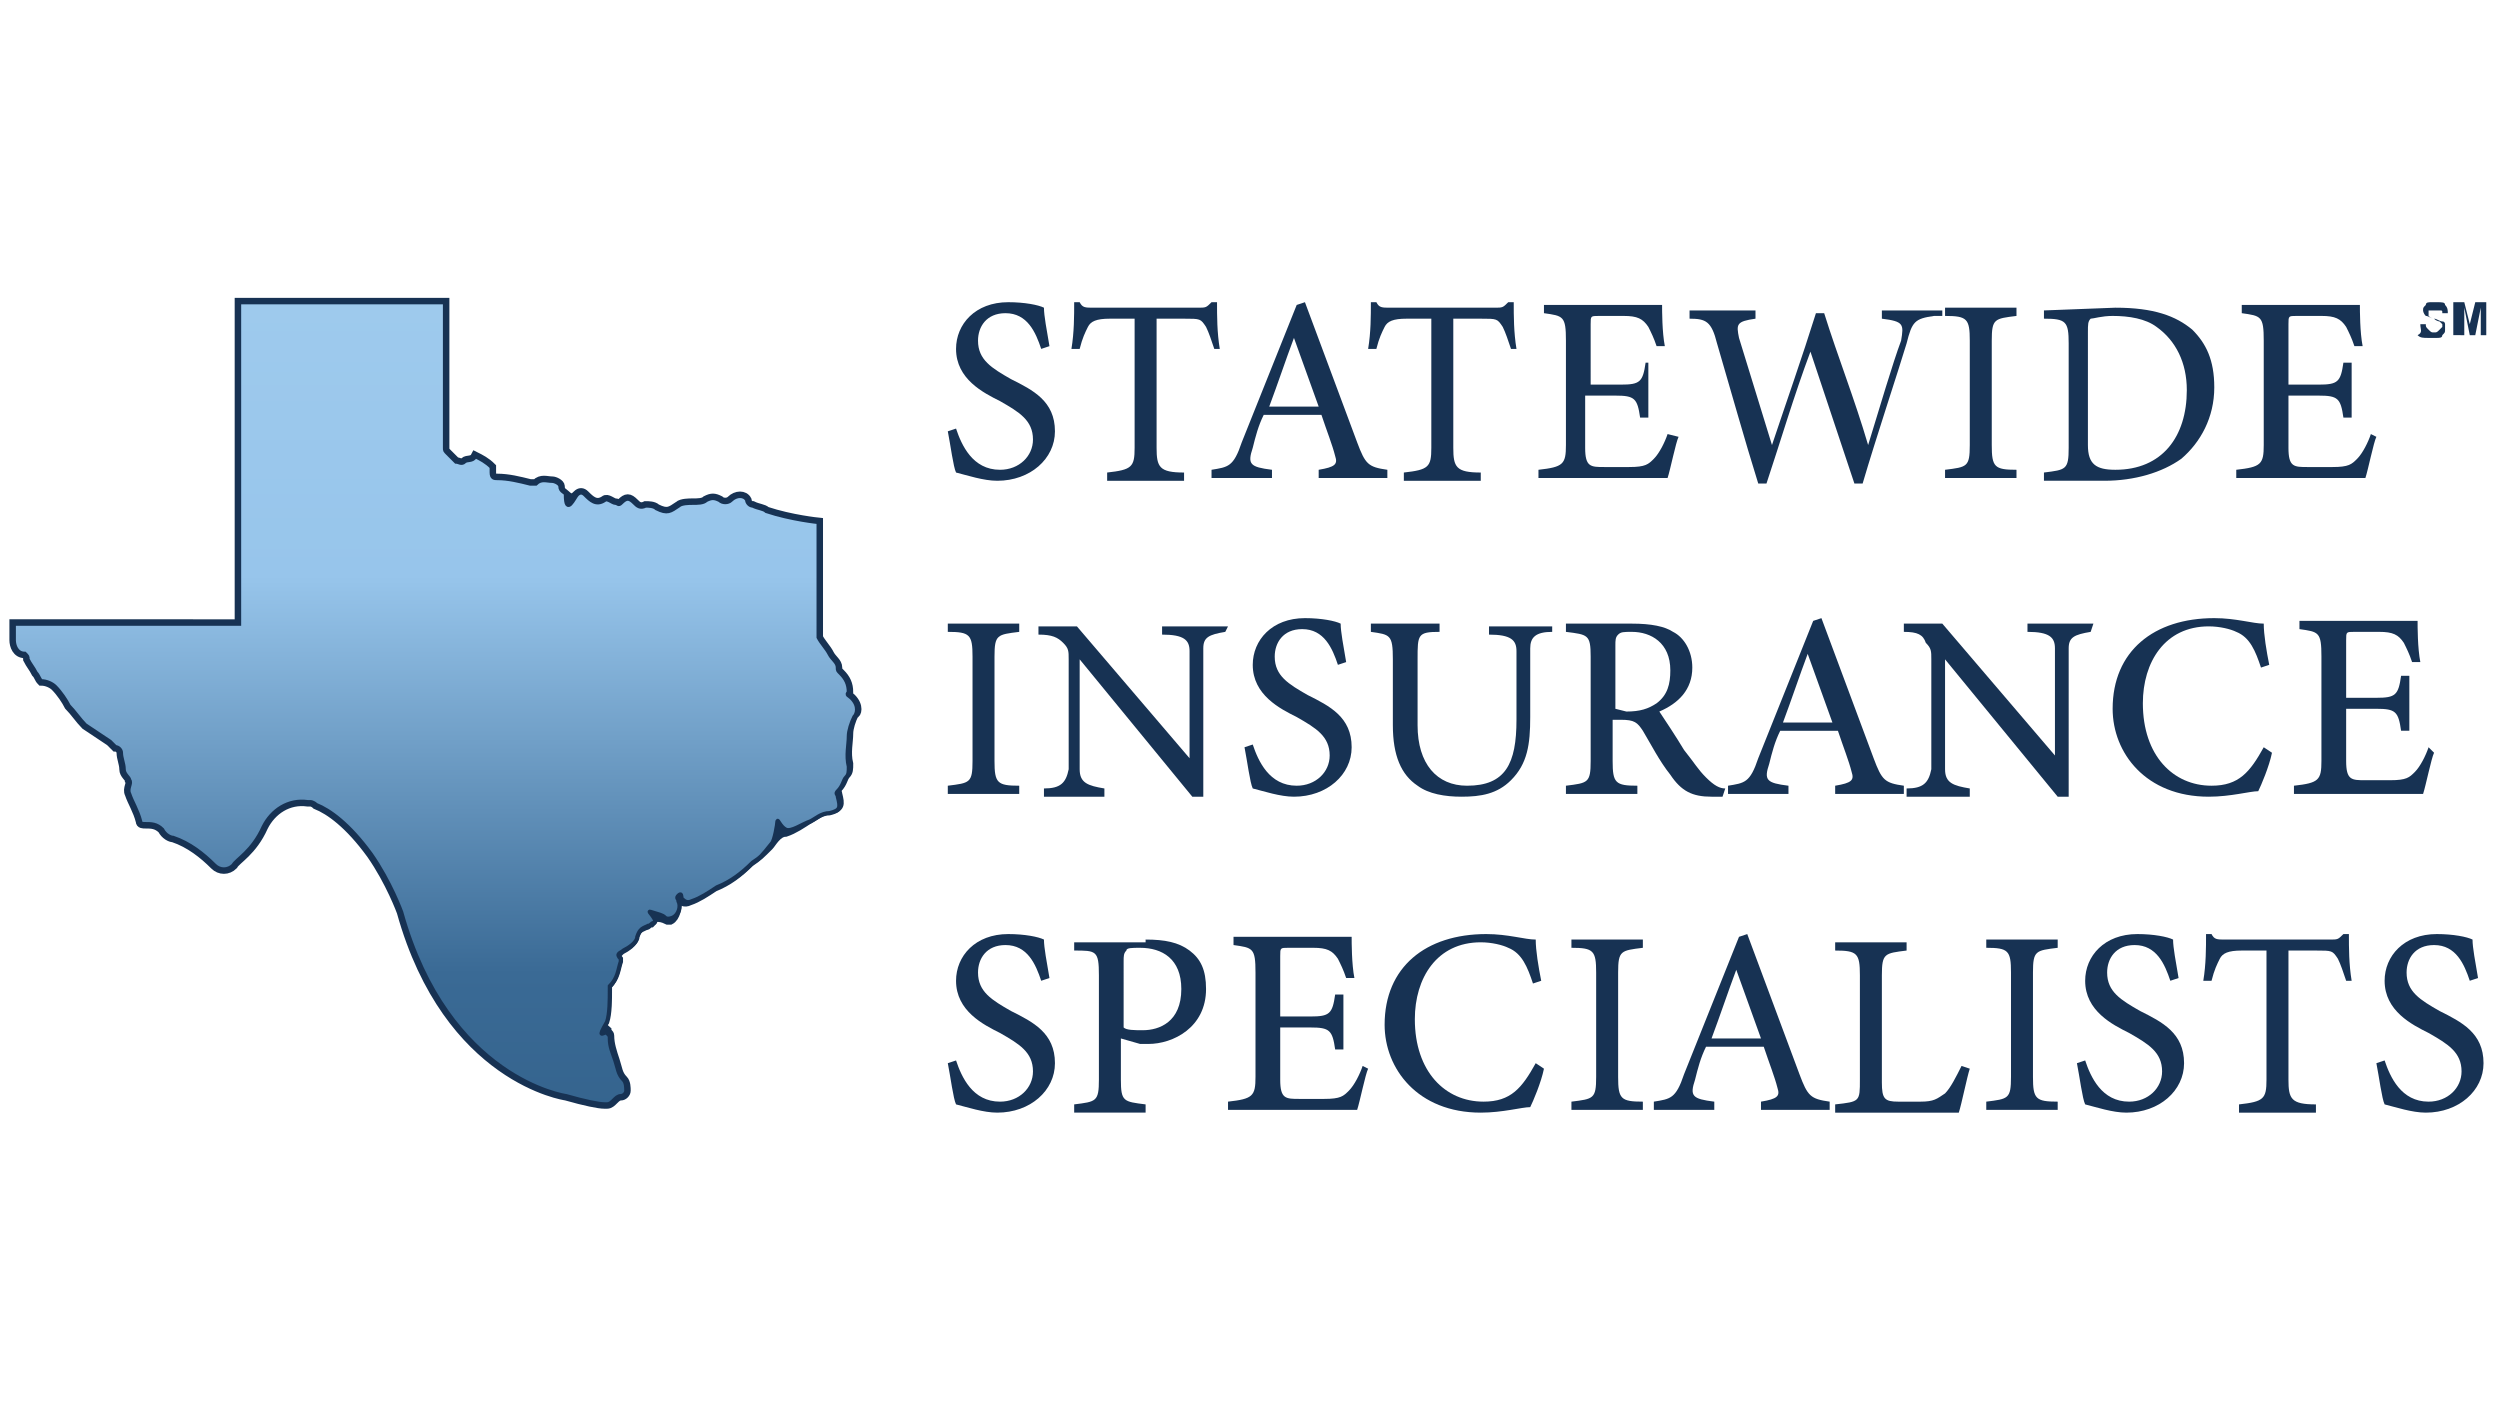<?xml version="1.0" encoding="utf-8"?>
<!-- Generator: Adobe Illustrator 23.0.0, SVG Export Plug-In . SVG Version: 6.00 Build 0)  -->
<svg version="1.1" id="Capa_1" xmlns="http://www.w3.org/2000/svg" xmlns:xlink="http://www.w3.org/1999/xlink" x="0px" y="0px"
	 viewBox="0 0 91 51.6" style="enable-background:new 0 0 91 51.6;" xml:space="preserve">
<style type="text/css">
	.st0{fill:#173253;}
	.st1{fill:#173253;stroke:#173253;stroke-width:0.315;stroke-miterlimit:10;}
	.st2{fill:url(#SVGID_1_);stroke:#173253;stroke-width:0.157;stroke-miterlimit:10;}
</style>
<g id="Capa_5">
	<g>
		<g>
			<g>
				<path class="st0" d="M88.1,11.8l0.2,0c0,0.1,0,0.1,0.1,0.2s0.1,0.1,0.2,0.1c0.1,0,0.1,0,0.2-0.1c0,0,0.1-0.1,0.1-0.1
					c0,0,0-0.1,0-0.1c0,0,0,0-0.1-0.1c0,0-0.1,0-0.2-0.1c-0.1,0-0.2-0.1-0.3-0.1c-0.1-0.1-0.1-0.2-0.1-0.2c0-0.1,0-0.1,0.1-0.2
					c0-0.1,0.1-0.1,0.2-0.1c0.1,0,0.1,0,0.2,0c0.2,0,0.3,0,0.3,0.1c0.1,0.1,0.1,0.2,0.1,0.3l-0.2,0c0-0.1,0-0.1-0.1-0.1
					c0,0-0.1,0-0.2,0s-0.1,0-0.2,0c0,0,0,0,0,0.1c0,0,0,0.1,0,0.1c0,0,0.1,0.1,0.2,0.1c0.1,0,0.2,0.1,0.3,0.1c0.1,0,0.1,0.1,0.1,0.1
					c0,0.1,0,0.1,0,0.2c0,0.1,0,0.1-0.1,0.2c0,0.1-0.1,0.1-0.2,0.1c-0.1,0-0.2,0-0.3,0c-0.2,0-0.3,0-0.4-0.1
					C88.2,12.1,88.1,12,88.1,11.8z"/>
				<path class="st0" d="M89.3,12.2V11h0.4l0.2,0.8l0.2-0.8h0.4v1.2h-0.2v-1l-0.2,1h-0.2l-0.2-1v1H89.3z"/>
			</g>
			<g>
				<g>
					<g>
						<path class="st0" d="M37.9,12.7c-0.2-0.6-0.5-1.3-1.3-1.3c-0.7,0-1,0.5-1,1c0,0.7,0.5,1,1.2,1.4c0.8,0.4,1.6,0.8,1.6,1.9
							c0,1-0.9,1.8-2.1,1.8c-0.5,0-1.1-0.2-1.5-0.3c-0.1-0.2-0.2-1-0.3-1.5l0.3-0.1c0.2,0.6,0.6,1.5,1.6,1.5c0.7,0,1.2-0.5,1.2-1.1
							c0-0.7-0.5-1-1.2-1.4c-0.6-0.3-1.6-0.8-1.6-1.9c0-0.9,0.7-1.7,1.9-1.7c0.6,0,1.1,0.1,1.3,0.2c0,0.3,0.1,0.8,0.2,1.4L37.9,12.7
							z"/>
						<path class="st0" d="M44.2,12.7c-0.1-0.3-0.2-0.6-0.3-0.8c-0.2-0.3-0.2-0.3-0.8-0.3h-1v4.7c0,0.7,0.1,0.9,1,0.9v0.3h-2.8v-0.3
							c0.9-0.1,1-0.2,1-0.9v-4.7h-0.9c-0.5,0-0.7,0.1-0.8,0.3c-0.1,0.2-0.2,0.4-0.3,0.8H39c0.1-0.6,0.1-1.2,0.1-1.7h0.2
							c0.1,0.2,0.2,0.2,0.5,0.2h3.8c0.3,0,0.3,0,0.5-0.2h0.2c0,0.5,0,1.1,0.1,1.7L44.2,12.7z"/>
						<path class="st0" d="M48,17.4v-0.3c0.6-0.1,0.7-0.2,0.6-0.5c-0.1-0.4-0.3-0.9-0.5-1.5H46c-0.2,0.4-0.3,0.8-0.4,1.2
							c-0.2,0.6-0.1,0.7,0.7,0.8v0.3h-2.2v-0.3c0.6-0.1,0.8-0.1,1.1-1l2-5l0.3-0.1c0.6,1.6,1.3,3.5,1.9,5.1c0.3,0.8,0.4,0.9,1.1,1
							v0.3H48z M47.1,12.3c-0.3,0.8-0.6,1.7-0.9,2.5h1.8L47.1,12.3z"/>
						<path class="st0" d="M55,12.7c-0.1-0.3-0.2-0.6-0.3-0.8c-0.2-0.3-0.2-0.3-0.8-0.3h-1v4.7c0,0.7,0.1,0.9,1,0.9v0.3h-2.8v-0.3
							c0.9-0.1,1-0.2,1-0.9v-4.7h-0.9c-0.5,0-0.7,0.1-0.8,0.3c-0.1,0.2-0.2,0.4-0.3,0.8h-0.3c0.1-0.6,0.1-1.2,0.1-1.7h0.2
							c0.1,0.2,0.2,0.2,0.5,0.2h3.8c0.3,0,0.3,0,0.5-0.2h0.2c0,0.5,0,1.1,0.1,1.7L55,12.7z"/>
						<path class="st0" d="M61.1,15.9c-0.1,0.2-0.3,1.2-0.4,1.5H56v-0.3c0.9-0.1,1-0.2,1-0.9v-3.8c0-0.9-0.1-0.9-0.8-1v-0.3h2.9
							c0.9,0,1.3,0,1.4,0c0,0.2,0,1,0.1,1.5l-0.3,0c-0.1-0.3-0.2-0.5-0.3-0.7c-0.2-0.3-0.4-0.4-0.9-0.4h-0.9c-0.3,0-0.3,0-0.3,0.3
							V14h1.1c0.7,0,0.8-0.1,0.9-0.8H60v2h-0.3c-0.1-0.7-0.2-0.8-0.9-0.8h-1.1v1.9c0,0.7,0.2,0.7,0.7,0.7h0.9c0.6,0,0.7-0.1,0.9-0.3
							c0.2-0.2,0.4-0.6,0.5-0.9L61.1,15.9z"/>
						<path class="st0" d="M70.4,11.5c-0.7,0.1-0.8,0.2-1,1c-0.3,1-1.1,3.4-1.6,5.1h-0.3c-0.5-1.5-1.1-3.3-1.6-4.8
							c-0.6,1.6-1.1,3.3-1.6,4.8h-0.3c-0.5-1.6-1-3.4-1.5-5.1c-0.2-0.8-0.4-0.9-1-0.9v-0.3h2.4v0.3c-0.7,0.1-0.7,0.2-0.6,0.7
							c0.4,1.3,0.8,2.6,1.2,3.9c0.5-1.5,1.1-3.2,1.6-4.8h0.3c0.5,1.6,1.1,3.1,1.6,4.8c0.4-1.3,0.9-3,1.2-3.8
							c0.1-0.6,0.1-0.7-0.7-0.8v-0.3h2.2V11.5z"/>
						<path class="st0" d="M70.8,17.4v-0.3c0.8-0.1,0.9-0.1,0.9-0.9v-3.8c0-0.8-0.1-0.9-0.9-0.9v-0.3h2.6v0.3
							c-0.8,0.1-0.9,0.1-0.9,0.9v3.8c0,0.8,0.1,0.9,0.9,0.9v0.3H70.8z"/>
						<path class="st0" d="M77,11.2c1.4,0,2.2,0.3,2.8,0.8c0.5,0.5,0.8,1.1,0.8,2.1c0,1.1-0.5,2-1.2,2.6c-0.7,0.5-1.7,0.8-2.8,0.8
							h-2.2v-0.3c0.8-0.1,0.9-0.1,0.9-0.9v-3.8c0-0.8-0.1-0.9-0.9-0.9v-0.3L77,11.2L77,11.2z M76,16.2c0,0.7,0.3,0.9,1,0.9
							c1.7,0,2.6-1.2,2.6-2.9c0-1-0.4-1.8-1.1-2.3c-0.4-0.3-1-0.4-1.6-0.4c-0.4,0-0.7,0.1-0.8,0.1c-0.1,0.1-0.1,0.2-0.1,0.5L76,16.2
							L76,16.2z"/>
						<path class="st0" d="M86.5,15.9c-0.1,0.2-0.3,1.2-0.4,1.5h-4.7v-0.3c0.9-0.1,1-0.2,1-0.9v-3.8c0-0.9-0.1-0.9-0.8-1v-0.3h2.9
							c0.9,0,1.3,0,1.4,0c0,0.2,0,1,0.1,1.5l-0.3,0c-0.1-0.3-0.2-0.5-0.3-0.7c-0.2-0.3-0.4-0.4-0.9-0.4h-0.9c-0.3,0-0.3,0-0.3,0.3
							V14h1.1c0.7,0,0.8-0.1,0.9-0.8h0.3v2h-0.3c-0.1-0.7-0.2-0.8-0.9-0.8h-1.1v1.9c0,0.7,0.2,0.7,0.7,0.7h0.9
							c0.6,0,0.7-0.1,0.9-0.3c0.2-0.2,0.4-0.6,0.5-0.9L86.5,15.9z"/>
						<path class="st0" d="M34.5,28.9v-0.3c0.8-0.1,0.9-0.1,0.9-0.9v-3.8c0-0.8-0.1-0.9-0.9-0.9v-0.3h2.6V23
							c-0.8,0.1-0.9,0.1-0.9,0.9v3.8c0,0.8,0.1,0.9,0.9,0.9v0.3H34.5z"/>
						<path class="st0" d="M44.6,23c-0.6,0.1-0.8,0.2-0.8,0.6c0,0.3,0,0.7,0,1.6V29h-0.4l-4.1-5v2.4c0,0.9,0,1.3,0,1.6
							c0,0.5,0.3,0.6,0.9,0.7v0.3H38v-0.3c0.6,0,0.8-0.2,0.9-0.7c0-0.3,0-0.7,0-1.6V24c0-0.3,0-0.4-0.2-0.6
							c-0.2-0.2-0.4-0.3-0.9-0.3v-0.3h1.4l4.1,4.8v-2.3c0-0.9,0-1.3,0-1.6c0-0.4-0.2-0.6-1-0.6v-0.3h2.4L44.6,23L44.6,23z"/>
						<path class="st0" d="M48.7,24.2c-0.2-0.6-0.5-1.3-1.3-1.3c-0.7,0-1,0.5-1,1c0,0.7,0.5,1,1.2,1.4c0.8,0.4,1.6,0.8,1.6,1.9
							c0,1-0.9,1.8-2.1,1.8c-0.5,0-1.1-0.2-1.5-0.3c-0.1-0.2-0.2-1-0.3-1.5l0.3-0.1c0.2,0.6,0.6,1.5,1.6,1.5c0.7,0,1.2-0.5,1.2-1.1
							c0-0.7-0.5-1-1.2-1.4c-0.6-0.3-1.6-0.8-1.6-1.9c0-0.9,0.7-1.7,1.9-1.7c0.6,0,1.1,0.1,1.3,0.2c0,0.3,0.1,0.8,0.2,1.4L48.7,24.2
							z"/>
						<path class="st0" d="M56.5,23c-0.6,0-0.8,0.2-0.8,0.6c0,0.2,0,0.6,0,1.5v1c0,1-0.1,1.7-0.7,2.3c-0.5,0.5-1.1,0.6-1.8,0.6
							c-0.6,0-1.2-0.1-1.6-0.4c-0.6-0.4-0.9-1.1-0.9-2.2V24c0-0.9-0.1-0.9-0.8-1v-0.3h2.5V23c-0.8,0-0.8,0.1-0.8,1v2.4
							c0,1.4,0.7,2.2,1.8,2.2c1.4,0,1.8-0.8,1.8-2.4v-1c0-0.9,0-1.2,0-1.5c0-0.4-0.2-0.6-1-0.6v-0.3h2.3V23z"/>
						<path class="st0" d="M62.7,29c-0.1,0-0.2,0-0.4,0c-0.7,0-1.1-0.2-1.5-0.8c-0.4-0.5-0.7-1.1-1-1.6c-0.2-0.3-0.3-0.4-0.8-0.4
							h-0.3v1.5c0,0.8,0.1,0.9,0.9,0.9v0.3H57v-0.3c0.8-0.1,0.9-0.1,0.9-0.9v-3.8c0-0.8-0.1-0.8-0.9-0.9v-0.3h2.4
							c0.7,0,1.2,0.1,1.5,0.3c0.4,0.2,0.7,0.7,0.7,1.3c0,0.8-0.5,1.3-1.2,1.6c0.2,0.3,0.6,0.9,0.9,1.4c0.4,0.5,0.5,0.7,0.8,1
							c0.3,0.3,0.5,0.4,0.7,0.4L62.7,29z M59.2,25.9c0.5,0,0.8-0.1,1.1-0.3c0.4-0.3,0.5-0.7,0.5-1.2c0-1-0.7-1.4-1.4-1.4
							c-0.3,0-0.4,0-0.5,0.1c-0.1,0.1-0.1,0.2-0.1,0.4v2.3L59.2,25.9L59.2,25.9z"/>
						<path class="st0" d="M66.8,28.9v-0.3c0.6-0.1,0.7-0.2,0.6-0.5c-0.1-0.4-0.3-0.9-0.5-1.5h-2.1c-0.2,0.4-0.3,0.8-0.4,1.2
							c-0.2,0.6-0.1,0.7,0.7,0.8v0.3h-2.2v-0.3c0.6-0.1,0.8-0.1,1.1-1l2-5l0.3-0.1c0.6,1.6,1.3,3.5,1.9,5.1c0.3,0.8,0.4,0.9,1.1,1
							v0.3H66.8z M65.8,23.8c-0.3,0.8-0.6,1.7-0.9,2.5h1.8L65.8,23.8z"/>
						<path class="st0" d="M76.1,23c-0.6,0.1-0.8,0.2-0.8,0.6c0,0.3,0,0.7,0,1.6V29h-0.4l-4.1-5v2.4c0,0.9,0,1.3,0,1.6
							c0,0.5,0.3,0.6,0.9,0.7v0.3h-2.3v-0.3c0.6,0,0.8-0.2,0.9-0.7c0-0.3,0-0.7,0-1.6V24c0-0.3,0-0.4-0.2-0.6
							C70,23.1,69.8,23,69.3,23v-0.3h1.4l4.1,4.8v-2.3c0-0.9,0-1.3,0-1.6c0-0.4-0.2-0.6-1-0.6v-0.3h2.4L76.1,23L76.1,23z"/>
						<path class="st0" d="M82.7,27.4c-0.1,0.5-0.4,1.2-0.5,1.4c-0.3,0-1,0.2-1.8,0.2c-2.3,0-3.5-1.6-3.5-3.2c0-2.1,1.5-3.3,3.7-3.3
							c0.8,0,1.4,0.2,1.8,0.2c0,0.4,0.1,1,0.2,1.5l-0.3,0.1c-0.2-0.6-0.4-1.1-0.9-1.3c-0.2-0.1-0.6-0.2-1-0.2
							c-1.6,0-2.4,1.3-2.4,2.8c0,1.9,1.1,3,2.5,3c1,0,1.4-0.5,1.9-1.4L82.7,27.4z"/>
						<path class="st0" d="M88.6,27.4c-0.1,0.2-0.3,1.2-0.4,1.5h-4.7v-0.3c0.9-0.1,1-0.2,1-0.9v-3.8c0-0.9-0.1-0.9-0.8-1v-0.3h2.9
							c0.9,0,1.3,0,1.4,0c0,0.2,0,1,0.1,1.5l-0.3,0c-0.1-0.3-0.2-0.5-0.3-0.7c-0.2-0.3-0.4-0.4-0.9-0.4h-0.9c-0.3,0-0.3,0-0.3,0.3
							v2.1h1.1c0.7,0,0.8-0.1,0.9-0.8h0.3v2h-0.3c-0.1-0.7-0.2-0.8-0.9-0.8h-1.1v1.9c0,0.7,0.2,0.7,0.7,0.7h0.9
							c0.6,0,0.7-0.1,0.9-0.3c0.2-0.2,0.4-0.6,0.5-0.9L88.6,27.4z"/>
						<path class="st0" d="M37.9,35.7c-0.2-0.6-0.5-1.3-1.3-1.3c-0.7,0-1,0.5-1,1c0,0.7,0.5,1,1.2,1.4c0.8,0.4,1.6,0.8,1.6,1.9
							c0,1-0.9,1.8-2.1,1.8c-0.5,0-1.1-0.2-1.5-0.3c-0.1-0.2-0.2-1-0.3-1.5l0.3-0.1c0.2,0.6,0.6,1.5,1.6,1.5c0.7,0,1.2-0.5,1.2-1.1
							c0-0.7-0.5-1-1.2-1.4c-0.6-0.3-1.6-0.8-1.6-1.9c0-0.9,0.7-1.7,1.9-1.7c0.6,0,1.1,0.1,1.3,0.2c0,0.3,0.1,0.8,0.2,1.4L37.9,35.7
							z"/>
						<path class="st0" d="M41.7,34.2c0.7,0,1.2,0.1,1.6,0.4c0.4,0.3,0.6,0.7,0.6,1.4c0,1.4-1.2,2-2.1,2c-0.1,0-0.2,0-0.3,0
							l-0.7-0.2v1.5c0,0.8,0.1,0.8,0.9,0.9v0.3h-2.6v-0.3c0.8-0.1,0.9-0.1,0.9-0.9v-3.8c0-0.9-0.1-0.9-0.9-0.9v-0.3H41.7z
							 M40.9,37.4c0.1,0.1,0.4,0.1,0.7,0.1c0.6,0,1.4-0.3,1.4-1.5c0-1.1-0.7-1.5-1.5-1.5c-0.3,0-0.5,0-0.5,0.1
							c-0.1,0.1-0.1,0.2-0.1,0.4L40.9,37.4L40.9,37.4z"/>
						<path class="st0" d="M49.8,38.9c-0.1,0.2-0.3,1.2-0.4,1.5h-4.7v-0.3c0.9-0.1,1-0.2,1-0.9v-3.8c0-0.9-0.1-0.9-0.8-1v-0.3h2.9
							c0.9,0,1.3,0,1.4,0c0,0.2,0,1,0.1,1.5l-0.3,0c-0.1-0.3-0.2-0.5-0.3-0.7c-0.2-0.3-0.4-0.4-0.9-0.4h-0.9c-0.3,0-0.3,0-0.3,0.3
							V37h1.1c0.7,0,0.8-0.1,0.9-0.8h0.3v2h-0.3c-0.1-0.7-0.2-0.8-0.9-0.8h-1.1v1.9c0,0.7,0.2,0.7,0.7,0.7h0.9
							c0.6,0,0.7-0.1,0.9-0.3c0.2-0.2,0.4-0.6,0.5-0.9L49.8,38.9z"/>
						<path class="st0" d="M56.2,38.9c-0.1,0.5-0.4,1.2-0.5,1.4c-0.3,0-1,0.2-1.8,0.2c-2.3,0-3.5-1.6-3.5-3.2c0-2.1,1.5-3.3,3.7-3.3
							c0.8,0,1.4,0.2,1.8,0.2c0,0.4,0.1,1,0.2,1.5l-0.3,0.1c-0.2-0.6-0.4-1.1-0.9-1.3c-0.2-0.1-0.6-0.2-1-0.2
							c-1.6,0-2.4,1.3-2.4,2.8c0,1.9,1.1,3,2.5,3c1,0,1.4-0.5,1.9-1.4L56.2,38.9z"/>
						<path class="st0" d="M57.2,40.4v-0.3c0.8-0.1,0.9-0.1,0.9-0.9v-3.8c0-0.8-0.1-0.9-0.9-0.9v-0.3h2.6v0.3
							c-0.8,0.1-0.9,0.1-0.9,0.9v3.8c0,0.8,0.1,0.9,0.9,0.9v0.3H57.2z"/>
						<path class="st0" d="M64.1,40.4v-0.3c0.6-0.1,0.7-0.2,0.6-0.5c-0.1-0.4-0.3-0.9-0.5-1.5h-2.1c-0.2,0.4-0.3,0.8-0.4,1.2
							c-0.2,0.6-0.1,0.7,0.7,0.8v0.3h-2.2v-0.3c0.6-0.1,0.8-0.1,1.1-1l2-5l0.3-0.1c0.6,1.6,1.3,3.5,1.9,5.1c0.3,0.8,0.4,0.9,1.1,1
							v0.3H64.1z M63.2,35.3c-0.3,0.8-0.6,1.7-0.9,2.5h1.8L63.2,35.3z"/>
						<path class="st0" d="M71.7,38.9c-0.1,0.3-0.3,1.3-0.4,1.6h-4.5v-0.3c0.9-0.1,0.9-0.1,0.9-0.9v-3.8c0-0.8-0.1-0.9-0.9-0.9v-0.3
							h2.6v0.3c-0.8,0.1-0.9,0.1-0.9,0.9v3.9c0,0.6,0.1,0.7,0.6,0.7c0,0,0.7,0,0.8,0c0.5,0,0.6-0.1,0.9-0.3c0.2-0.2,0.4-0.6,0.6-1
							L71.7,38.9z"/>
						<path class="st0" d="M72.3,40.4v-0.3c0.8-0.1,0.9-0.1,0.9-0.9v-3.8c0-0.8-0.1-0.9-0.9-0.9v-0.3h2.6v0.3
							c-0.8,0.1-0.9,0.1-0.9,0.9v3.8c0,0.8,0.1,0.9,0.9,0.9v0.3H72.3z"/>
						<path class="st0" d="M79,35.7c-0.2-0.6-0.5-1.3-1.3-1.3c-0.7,0-1,0.5-1,1c0,0.7,0.5,1,1.2,1.4c0.8,0.4,1.6,0.8,1.6,1.9
							c0,1-0.9,1.8-2.1,1.8c-0.5,0-1.1-0.2-1.5-0.3c-0.1-0.2-0.2-1-0.3-1.5l0.3-0.1c0.2,0.6,0.6,1.5,1.6,1.5c0.7,0,1.2-0.5,1.2-1.1
							c0-0.7-0.5-1-1.2-1.4c-0.6-0.3-1.6-0.8-1.6-1.9c0-0.9,0.7-1.7,1.9-1.7c0.6,0,1.1,0.1,1.3,0.2c0,0.3,0.1,0.8,0.2,1.4L79,35.7z"
							/>
						<path class="st0" d="M85.4,35.7c-0.1-0.3-0.2-0.6-0.3-0.8c-0.2-0.3-0.2-0.3-0.8-0.3h-1v4.7c0,0.7,0.1,0.9,1,0.9v0.3h-2.8v-0.3
							c0.9-0.1,1-0.2,1-0.9v-4.7h-0.9c-0.5,0-0.7,0.1-0.8,0.3c-0.1,0.2-0.2,0.4-0.3,0.8h-0.3c0.1-0.6,0.1-1.2,0.1-1.7h0.2
							c0.1,0.2,0.2,0.2,0.5,0.2h3.8c0.3,0,0.3,0,0.5-0.2h0.2c0,0.5,0,1.1,0.1,1.7L85.4,35.7z"/>
						<path class="st0" d="M89.9,35.7c-0.2-0.6-0.5-1.3-1.3-1.3c-0.7,0-1,0.5-1,1c0,0.7,0.5,1,1.2,1.4c0.8,0.4,1.6,0.8,1.6,1.9
							c0,1-0.9,1.8-2.1,1.8c-0.5,0-1.1-0.2-1.5-0.3c-0.1-0.2-0.2-1-0.3-1.5l0.3-0.1c0.2,0.6,0.6,1.5,1.6,1.5c0.7,0,1.2-0.5,1.2-1.1
							c0-0.7-0.5-1-1.2-1.4c-0.6-0.3-1.6-0.8-1.6-1.9c0-0.9,0.7-1.7,1.9-1.7c0.6,0,1.1,0.1,1.3,0.2c0,0.3,0.1,0.8,0.2,1.4L89.9,35.7
							z"/>
					</g>
					<g>
						<path class="st1" d="M31,25.4c-0.1-0.1-0.2-0.1-0.1-0.2c0-0.3-0.1-0.5-0.3-0.7c-0.1-0.1-0.1-0.1-0.1-0.2
							c0-0.2-0.2-0.3-0.3-0.5c-0.1-0.2-0.3-0.4-0.4-0.6c0,0,0,0,0-0.1V19c0,0-1-0.1-1.9-0.4c-0.1-0.1-0.3-0.1-0.5-0.2c0,0,0,0,0,0
							c-0.1,0-0.2-0.1-0.2-0.2c-0.1-0.2-0.4-0.2-0.6,0c-0.1,0.1-0.3,0.1-0.4,0c-0.2-0.1-0.3-0.1-0.5,0c-0.1,0.1-0.3,0.1-0.5,0.1
							c-0.1,0-0.4,0-0.5,0.1c-0.3,0.2-0.4,0.3-0.8,0.1c-0.1-0.1-0.3-0.1-0.4-0.1c-0.2,0.1-0.3,0-0.4-0.1c-0.2-0.2-0.3-0.2-0.5,0
							c-0.1,0.1-0.1,0-0.2,0c-0.1,0-0.3-0.2-0.4-0.1c-0.3,0.2-0.5,0-0.7-0.2c-0.1-0.1-0.2-0.1-0.3,0c-0.1,0.1-0.2,0.2-0.4,0
							c-0.1-0.1-0.2-0.1-0.2-0.3c0-0.1-0.2-0.2-0.3-0.2c-0.2,0-0.4-0.1-0.6,0.1c0,0-0.1,0-0.2,0c-0.4-0.1-0.8-0.2-1.2-0.2
							c-0.1,0-0.2,0-0.2-0.2c0-0.1,0-0.1,0-0.2c-0.2-0.2-0.4-0.3-0.6-0.4c0,0,0,0,0,0c-0.1,0.2-0.3,0.1-0.4,0.2
							c-0.1,0.1-0.2,0-0.3,0c-0.1-0.1-0.2-0.2-0.3-0.3c-0.1-0.1-0.1-0.1-0.1-0.2v-5.3H8.7v11.7H0.5v0.6h0v0c0,0.2,0.1,0.5,0.4,0.5
							C1,23.9,1,23.9,1,24c0.1,0.2,0.2,0.3,0.3,0.5c0.1,0.1,0.1,0.2,0.2,0.3C1.7,24.8,1.9,24.9,2,25c0.2,0.2,0.4,0.5,0.5,0.7
							c0.2,0.2,0.4,0.5,0.6,0.7C3.4,26.6,3.7,26.8,4,27c0.1,0.1,0.1,0.1,0.2,0.2c0.1,0,0.2,0.1,0.2,0.2c0,0.2,0.1,0.4,0.1,0.6
							c0,0.2,0.2,0.3,0.2,0.4c0.1,0.1-0.1,0.3,0,0.5c0.1,0.3,0.3,0.6,0.4,1C5.1,30,5.2,30,5.3,30c0.2,0,0.4,0,0.6,0.2
							c0.1,0.2,0.3,0.3,0.4,0.3c0.6,0.2,1.1,0.6,1.5,1c0.2,0.2,0.5,0.2,0.7,0c0.1-0.2,0.7-0.5,1.1-1.4c0.3-0.6,0.9-1,1.6-0.9
							c0,0,0.1,0,0.1,0c0,0,0.1,0,0.2,0.1c0.5,0.2,1.2,0.7,2,1.8c0.7,1,1.1,2.1,1.1,2.1c1.7,6.1,6,6.7,6,6.7l0,0
							c0.7,0.2,1.2,0.3,1.4,0.3c0,0,0.1,0,0.1,0c0,0,0,0,0,0c0.2,0,0.3-0.3,0.5-0.3c0.1,0,0.2-0.1,0.2-0.2c0-0.1,0-0.3-0.1-0.4
							c-0.2-0.2-0.2-0.4-0.3-0.7c-0.1-0.3-0.2-0.6-0.2-0.9c0-0.1-0.1-0.1-0.1-0.2c-0.1-0.1-0.2-0.1-0.1-0.3c0,0,0-0.1,0-0.1
							c0.1-0.3,0.1-0.7,0.1-1.1c0,0,0-0.1,0-0.1c0.3-0.3,0.3-0.6,0.4-0.9c0-0.1,0-0.1,0-0.1c-0.1-0.1,0-0.2,0.1-0.3
							c0.2-0.1,0.5-0.3,0.5-0.5c0.1-0.3,0.2-0.3,0.4-0.4c0.1,0,0.1-0.1,0.2-0.1c0.1-0.1,0.1-0.2,0.2-0.2c0.1,0,0.2,0,0.4,0.1
							c0,0,0,0,0.1,0c0.2-0.1,0.3-0.5,0.2-0.7c0-0.1-0.1-0.1,0-0.1c0.1-0.1,0.1,0,0.1,0c0.1,0.1,0.2,0.2,0.4,0.1
							c0.3-0.1,0.6-0.3,0.9-0.5c0.5-0.2,0.9-0.5,1.3-0.9c0.3-0.2,0.4-0.3,0.7-0.6c0.1-0.1,0.3-0.5,0.6-0.5c0.3-0.1,0.6-0.3,0.9-0.5
							c0.2-0.1,0.4-0.3,0.7-0.3c0.4-0.1,0.4-0.2,0.3-0.6c0-0.1-0.1-0.1,0-0.2c0.2-0.2,0.2-0.4,0.3-0.5c0.1-0.1,0.1-0.2,0.1-0.4
							c-0.1-0.4,0-0.8,0-1.1c0-0.2,0.1-0.5,0.2-0.7C31.2,26,31.3,25.7,31,25.4z"/>
						
							<linearGradient id="SVGID_1_" gradientUnits="userSpaceOnUse" x1="15.864" y1="42.95" x2="15.864" y2="13.527" gradientTransform="matrix(1 0 0 -1 0 54.003)">
							<stop  offset="0" style="stop-color:#9ECAED"/>
							<stop  offset="0.337" style="stop-color:#97C5EB"/>
							<stop  offset="0.828" style="stop-color:#3A6A95"/>
							<stop  offset="1" style="stop-color:#35648E"/>
						</linearGradient>
						<path class="st2" d="M31,25.4c-0.1-0.1-0.2-0.1-0.1-0.2c0-0.3-0.1-0.5-0.3-0.7c-0.1-0.1-0.1-0.1-0.1-0.2
							c0-0.2-0.2-0.3-0.3-0.5c-0.1-0.2-0.3-0.4-0.4-0.6c0,0,0,0,0-0.1V19c0,0-1-0.1-1.9-0.4c-0.1-0.1-0.3-0.1-0.5-0.2c0,0,0,0,0,0
							c-0.1,0-0.2-0.1-0.2-0.2c-0.1-0.2-0.4-0.2-0.6,0c-0.1,0.1-0.3,0.1-0.4,0c-0.2-0.1-0.3-0.1-0.5,0c-0.1,0.1-0.3,0.1-0.5,0.1
							c-0.1,0-0.4,0-0.5,0.1c-0.3,0.2-0.4,0.3-0.8,0.1c-0.1-0.1-0.3-0.1-0.4-0.1c-0.2,0.1-0.3,0-0.4-0.1c-0.2-0.2-0.3-0.2-0.5,0
							c-0.1,0.1-0.1,0-0.2,0c-0.1,0-0.3-0.2-0.4-0.1c-0.3,0.2-0.5,0-0.7-0.2c-0.1-0.1-0.2-0.1-0.3,0c-0.1,0.1-0.4,0.8-0.4,0
							c0-0.1-0.2-0.1-0.2-0.3c0-0.1-0.2-0.2-0.3-0.2c-0.2,0-0.4-0.1-0.6,0.1c0,0-0.1,0-0.2,0c-0.4-0.1-0.8-0.2-1.2-0.2
							c-0.1,0-0.2,0-0.2-0.2c0-0.1,0-0.1,0-0.2c-0.2-0.2-0.4-0.3-0.6-0.4c0,0,0,0,0,0c-0.1,0.2-0.3,0.1-0.4,0.2
							c-0.1,0.1-0.2,0-0.3,0c-0.1-0.1-0.2-0.2-0.3-0.3c-0.1-0.1-0.1-0.1-0.1-0.2v-5.3H8.7v11.7H0.5v0.6h0v0c0,0.2,0.1,0.5,0.4,0.5
							C1,23.9,1,23.9,1,24c0.1,0.2,0.2,0.3,0.3,0.5c0.1,0.1,0.1,0.2,0.2,0.3C1.7,24.8,1.9,24.9,2,25c0.2,0.2,0.4,0.5,0.5,0.7
							c0.2,0.2,0.4,0.5,0.6,0.7C3.4,26.6,3.7,26.8,4,27c0.1,0.1,0.1,0.1,0.2,0.2c0.1,0,0.2,0.1,0.2,0.2c0,0.2,0.1,0.4,0.1,0.6
							c0,0.2,0.2,0.3,0.2,0.4c0.1,0.1-0.1,0.3,0,0.5c0.1,0.3,0.3,0.6,0.4,1C5.1,30,5.2,30,5.3,30c0.2,0,0.4,0,0.6,0.2
							c0.1,0.2,0.3,0.3,0.4,0.3c0.6,0.2,1.1,0.6,1.5,1c0.2,0.2,0.5,0.2,0.7,0c0.1-0.2,0.7-0.5,1.1-1.4c0.3-0.6,0.9-1,1.6-0.9
							c0,0,0.1,0,0.1,0c0,0,0.1,0,0.2,0.1c0.5,0.2,1.2,0.7,2,1.8c0.7,1,1.1,2.1,1.1,2.1c1.7,6.1,6,6.7,6,6.7l0,0
							c0.7,0.2,1.2,0.3,1.4,0.3c0,0,0.1,0,0.1,0c0,0,0,0,0,0c0.2,0,0.3-0.3,0.5-0.3c0.1,0,0.2-0.1,0.2-0.2c0-0.1,0-0.3-0.1-0.4
							c-0.2-0.2-0.2-0.4-0.3-0.7c-0.1-0.3-0.2-0.5-0.2-0.8c0-0.1,0-0.1-0.1-0.2c-0.1-0.1-0.4,0.3,0-0.4c0.1-0.3,0.1-0.8,0.1-1.2
							c0,0,0-0.1,0-0.1c0.3-0.3,0.3-0.6,0.4-0.9c0-0.1,0-0.1,0-0.1c-0.2-0.2,0-0.2,0.1-0.3c0.2-0.1,0.5-0.3,0.5-0.5
							c0.1-0.3,0.2-0.3,0.4-0.4c0.1,0,0.1-0.1,0.2-0.1c0.2-0.1-0.3-0.5-0.1-0.4c0.3,0.1,0.4,0.1,0.5,0.2c0.1,0.1,0.3,0,0.3,0
							c0.2-0.1,0.3-0.4,0.2-0.6c0-0.1-0.1-0.1,0-0.2c0.1-0.1,0.1,0,0.1,0.1c0.1,0.1,0.2,0.2,0.4,0.1c0.3-0.1,0.6-0.3,0.9-0.5
							c0.5-0.2,0.9-0.5,1.3-0.9c0.3-0.2,0.3-0.2,0.7-0.7c0.1-0.1,0.2-0.7,0.2-0.8c0-0.1,0.1,0.2,0.3,0.3c0.2,0.1,0.6-0.2,0.9-0.3
							c0.2-0.1,0.4-0.3,0.7-0.3c0.4-0.1,0.4-0.2,0.3-0.6c0-0.1-0.1-0.1,0-0.2c0.2-0.2,0.2-0.4,0.3-0.5c0.1-0.1,0.1-0.2,0.1-0.4
							c-0.1-0.4,0-0.8,0-1.1c0-0.2,0.1-0.5,0.2-0.7C31.2,26,31.3,25.7,31,25.4z"/>
					</g>
				</g>
			</g>
		</g>
	</g>
</g>
</svg>
